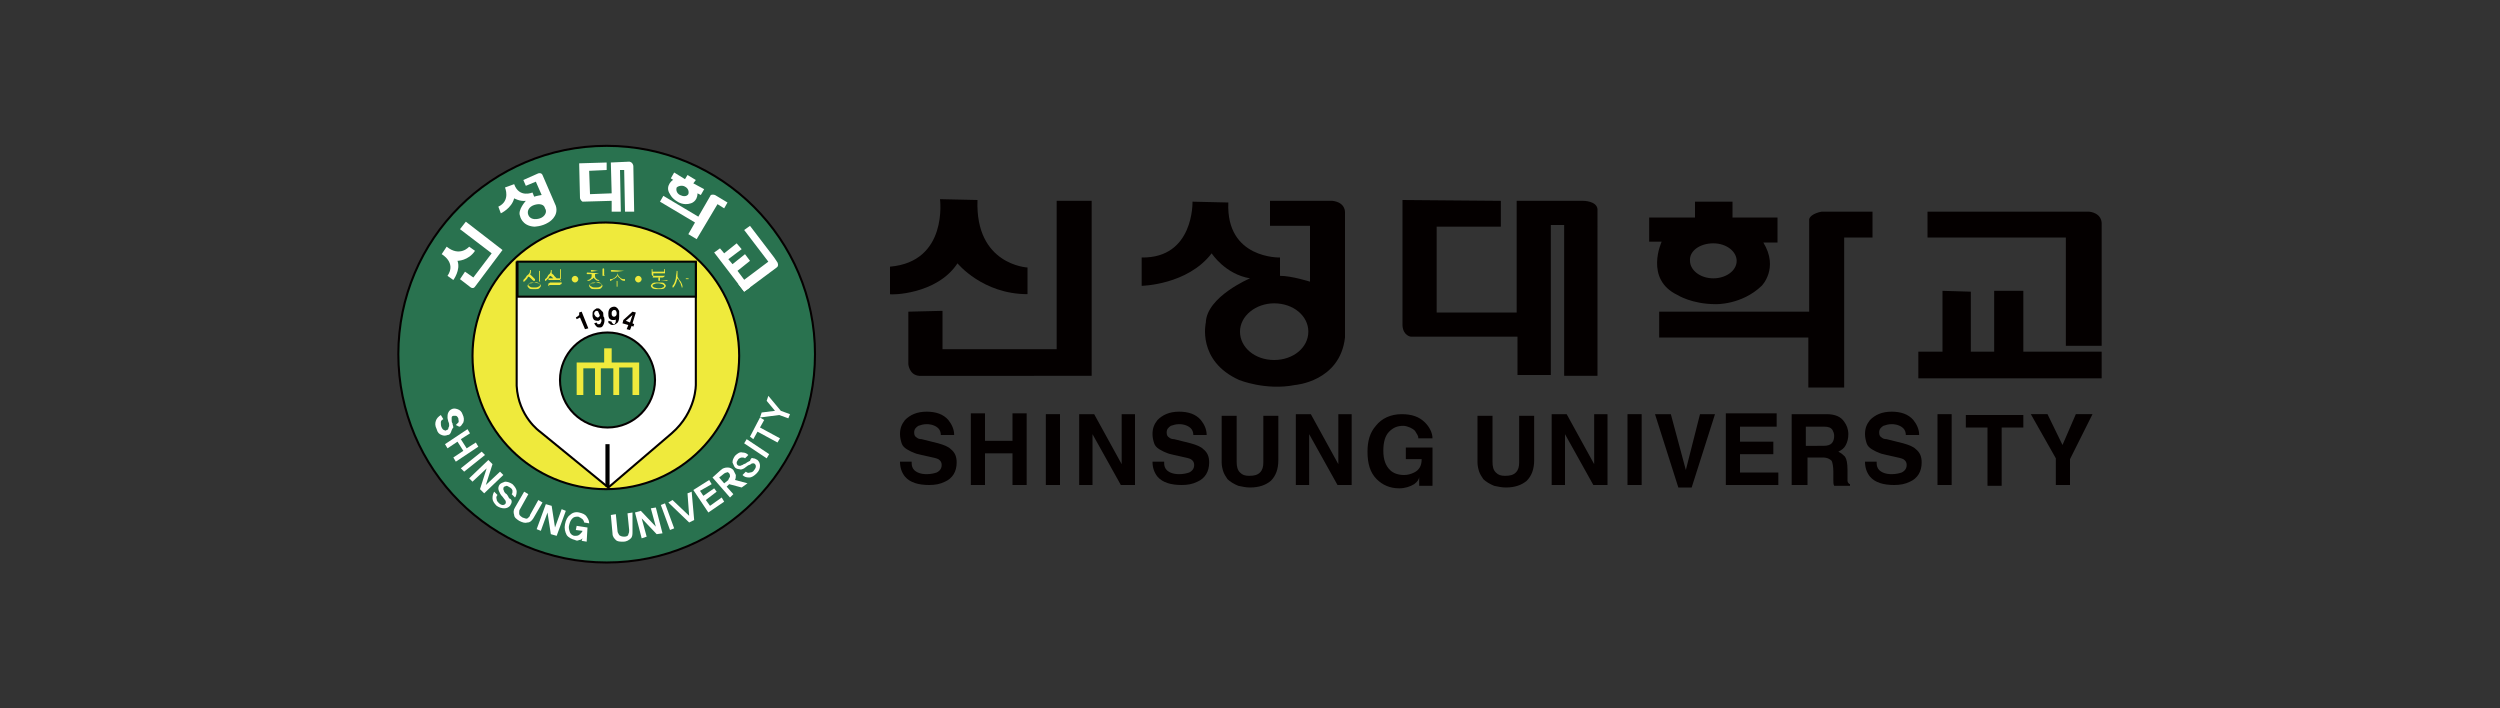 <?xml version="1.0" encoding="utf-8"?>
<!-- Generator: Adobe Illustrator 24.1.2, SVG Export Plug-In . SVG Version: 6.00 Build 0)  -->
<svg version="1.1" id="레이어_1" xmlns="http://www.w3.org/2000/svg" xmlns:xlink="http://www.w3.org/1999/xlink" x="0px"
	 y="0px" width="300px" height="85px" viewBox="0 0 300 85" style="enable-background:new 0 0 300 85;" xml:space="preserve">
<rect x="0" y="0" width="300" height="85" fill="#333333" stroke="none"/>
<style type="text/css">
	.st0{fill:#29724F;stroke:#040000;stroke-width:0.25;}
	.st1{fill:#FFFFFF;}
	.st2{fill:#EFEA3C;stroke:#040000;stroke-width:0.25;}
	.st3{fill:#FFFFFF;stroke:#040000;stroke-width:0.25;}
	.st4{fill:#040000;}
	.st5{fill:#EFEA3C;}
	.st6{fill:none;stroke:#000000;stroke-width:0.5;}
</style>
<g>
	<g>
		<path class="st0" d="M97.8,42.5c0,13.8-11.2,25-25,25c-13.8,0-25-11.2-25-25c0-13.8,11.2-25,25-25C86.6,17.5,97.8,28.7,97.8,42.5z
			"/>
		<g>
			<path class="st1" d="M54.9,31.3c0,0,1.3,0,2.1-1.2l-0.7-0.5c0,0-1.1,1.3-2.7,0L53,30.5c0,0,1.8,1,0.7,2.6l0.7,0.5
				C54.4,33.6,55.3,32.4,54.9,31.3z"/>
			<path class="st1" d="M59,30.4l-2.2,2.9l-1-0.7l-0.6,0.9l1.3,1c0,0,0.3,0.2,0.5-0.1l3.3-4.4l-4.4-3.4l-0.7,0.9L59,30.4z"/>
		</g>
		<path class="st1" d="M64.6,20.8l-1.8,0.8l0.3,0.7l1.2-0.5l0.7,1.6c0,0-0.6,0.1-0.9,0.2l-0.2-0.5c0,0-1.6,0.7-2.2-1l-1.1,0.4
			c0,0,0.7,1.6-0.8,2.3l0.3,0.8c0,0,1.3-0.6,1.6-1.8c0,0,0.7,0.4,1.4,0.3c0,0-1,1.1-0.7,1.8c0,0,0.2,1.2,1.7,1.3c0,0,0.9,0,1.7-0.5
			c0,0,1.3-0.7,0.9-2L65.1,21C65.1,21,65,20.7,64.6,20.8z M64.8,26.2c-0.6,0.2-1.2,0.1-1.4-0.4c-0.2-0.5,0.1-1,0.7-1.2
			c0.6-0.2,1.2-0.1,1.3,0.4C65.7,25.4,65.4,26,64.8,26.2z"/>
		<g>
			<path class="st1" d="M75.5,19.4l-2.2,0.1l0.1,3.7l-2.6,0.1l-0.1-2.8l2.1-0.1l0-0.9l-3.3,0.1l0.1,4.2c0.1,0.3,0.3,0.4,0.3,0.4
				l3.5-0.1l0,1.3l1.1,0l-0.1-5l0.5,0l0.1,5l1.1,0l-0.1-5.5C75.9,19.4,75.5,19.4,75.5,19.4z"/>
		</g>
		<g>
			<path class="st1" d="M80.4,23.3c0,0,0.2,0.5,0.9,0.9c0,0,0.7,0.5,1.6,0.2c0,0,0.8-0.2,0.8-1.2l0.4,0.2l0.4-0.7L83.2,22l0.3-0.4
				l-1-0.6l-0.3,0.5l-1.3-0.8l-0.4,0.7l0.3,0.2C80.8,21.5,79.7,22.3,80.4,23.3z M82.2,22.4c0.4,0.2,0.5,0.6,0.4,0.9
				c-0.2,0.3-0.6,0.3-1,0.1c-0.4-0.2-0.5-0.6-0.4-0.9C81.4,22.3,81.9,22.2,82.2,22.4z"/>
			<path class="st1" d="M85.8,23.4c0,0-0.3-0.1-0.5,0L83.8,26l-4.2-2.5l-0.4,0.7l4.2,2.5l-0.8,1.4l1,0.6l2.5-4.2l0.8,0.5l0.4-0.7
				L85.8,23.4z"/>
		</g>
		<path class="st2" d="M88.7,42.7c0,8.8-7.1,16-16,16c-8.8,0-16-7.1-16-16c0-8.8,7.1-16,16-16C81.6,26.8,88.7,33.9,88.7,42.7z"/>
		<path class="st3" d="M62.1,31.5h21.4v14.6c0,0,0.1,3.3-2.9,5.9L73,58.5l-8.2-6.7c0,0-2.6-1.8-2.8-5.5V31.5z"/>
		<path class="st0" d="M78.6,45.6c0,3.1-2.5,5.7-5.7,5.7c-3.1,0-5.7-2.5-5.7-5.7c0-3.1,2.5-5.7,5.7-5.7
			C76.1,39.9,78.6,42.5,78.6,45.6z"/>
		<g>
			<path class="st4" d="M69.1,38.1L69.1,38.1c0.2-0.1,0.3-0.2,0.4-0.3c0-0.1,0-0.2,0-0.3l0.3-0.1l0.8,2l-0.4,0.1l-0.6-1.4l-0.4,0.2
				L69.1,38.1z"/>
			<path class="st4" d="M71.6,38.7L71.6,38.7c0,0.1,0.1,0.1,0.1,0.2c0,0,0.1,0,0.2,0c0.1,0,0.2-0.1,0.2-0.2c0.1-0.1,0.1-0.3,0-0.5
				l0,0c0,0.1-0.1,0.1-0.1,0.2c-0.1,0-0.1,0.1-0.2,0.1c-0.2,0-0.3,0-0.5-0.1c-0.1-0.1-0.2-0.3-0.2-0.5c0-0.3,0-0.5,0.1-0.6
				c0.1-0.1,0.2-0.2,0.4-0.3c0.2,0,0.3,0,0.4,0.1c0.1,0.1,0.2,0.2,0.3,0.3c0.1,0.1,0.1,0.2,0.1,0.4c0,0.1,0,0.2,0.1,0.3
				c0.1,0.4,0,0.7-0.1,0.9c-0.1,0.2-0.2,0.3-0.4,0.3c-0.2,0-0.3,0-0.4-0.1c-0.1-0.1-0.2-0.2-0.3-0.4L71.6,38.7z M71.5,38
				c0.1,0,0.1,0.1,0.2,0.1c0.1,0,0.1,0,0.2-0.1c0.1-0.1,0.1-0.2,0-0.3c0-0.1-0.1-0.2-0.1-0.3c-0.1-0.1-0.1-0.1-0.2-0.1
				c-0.1,0-0.1,0-0.2,0.1c-0.1,0.1-0.1,0.2-0.1,0.3C71.4,37.9,71.5,38,71.5,38z"/>
			<path class="st4" d="M73.4,38.6L73.4,38.6c0,0.1,0,0.1,0.1,0.2c0,0,0.1,0.1,0.1,0.1c0.1,0,0.2,0,0.2-0.1c0.1-0.1,0.1-0.2,0.1-0.5
				l0,0c0,0.1-0.1,0.1-0.2,0.1c-0.1,0-0.1,0-0.2,0c-0.2,0-0.3-0.1-0.4-0.2C73,38,73,37.8,73,37.6c0-0.3,0.1-0.5,0.2-0.6
				c0.1-0.1,0.3-0.2,0.5-0.2c0.2,0,0.3,0.1,0.4,0.2c0.1,0.1,0.1,0.2,0.2,0.3c0,0.1,0,0.2,0,0.4c0,0.1,0,0.2,0,0.3
				c0,0.4-0.1,0.7-0.3,0.8c-0.1,0.1-0.3,0.2-0.5,0.2c-0.2,0-0.3-0.1-0.4-0.2C73,38.8,73,38.7,73,38.5L73.4,38.6z M73.5,37.9
				c0,0.1,0.1,0.1,0.2,0.1c0.1,0,0.1,0,0.2-0.1c0.1-0.1,0.1-0.2,0.1-0.3c0-0.1,0-0.2-0.1-0.3c0-0.1-0.1-0.1-0.2-0.1
				c-0.1,0-0.1,0-0.2,0.1c-0.1,0.1-0.1,0.2-0.1,0.3C73.4,37.7,73.4,37.9,73.5,37.9z"/>
			<path class="st4" d="M76,39.2l-0.2-0.1l-0.2,0.5l-0.4-0.1l0.2-0.5l-0.7-0.2l0.1-0.4l1.1-1l0.4,0.1l-0.4,1.3l0.2,0.1L76,39.2z
				 M75.6,38.7l0.3-0.9l0,0l-0.8,0.7L75.6,38.7z"/>
		</g>
		<polygon class="st5" points="69.2,47.4 70,47.4 70,44.2 71.4,44.2 71.4,47.4 72.1,47.4 72.1,44.2 73.6,44.2 73.6,47.4 74.3,47.4 
			74.3,44.1 75.9,44.1 75.9,47.4 76.7,47.4 76.7,43.5 73.4,43.5 73.4,41.8 72.5,41.8 72.5,43.5 69.2,43.5 		"/>
		<line class="st6" x1="72.9" y1="53.3" x2="72.9" y2="58.4"/>
		<rect x="62.1" y="31.4" class="st0" width="21.4" height="4.2"/>
		<g>
			<path class="st5" d="M63.6,32.4C63.7,32.4,63.7,32.4,63.6,32.4c0.1,0,0.1,0,0.1,0c0,0,0,0,0,0.1c0,0.1,0,0.1,0,0.2
				c0,0.1,0,0.1-0.1,0.2c0.1,0.1,0.2,0.2,0.3,0.3c0.1,0.1,0.2,0.2,0.3,0.3c0,0,0,0,0,0.1c0,0,0,0,0,0.1c0,0,0,0-0.1,0c0,0,0,0-0.1,0
				c-0.1-0.1-0.2-0.2-0.3-0.3c-0.1-0.1-0.2-0.2-0.3-0.2c-0.1,0.1-0.1,0.2-0.2,0.3c-0.1,0.1-0.2,0.2-0.3,0.3c0,0,0,0-0.1,0
				c0,0,0,0,0,0c0,0,0,0,0-0.1c0,0,0,0,0-0.1c0.2-0.2,0.3-0.3,0.4-0.5C63.6,32.8,63.6,32.7,63.6,32.4C63.6,32.5,63.6,32.5,63.6,32.4
				z M64.7,34c0.1,0.1,0.2,0.2,0.2,0.3c0,0.1-0.1,0.2-0.2,0.3c-0.1,0.1-0.3,0.1-0.6,0.1c-0.3,0-0.5,0-0.6-0.1
				c-0.1-0.1-0.2-0.2-0.2-0.3c0-0.1,0.1-0.2,0.2-0.3c0.1-0.1,0.3-0.1,0.6-0.1C64.3,33.8,64.5,33.9,64.7,34z M63.6,34
				c-0.1,0-0.2,0.1-0.2,0.2c0,0.1,0.1,0.1,0.2,0.2c0.1,0.1,0.3,0.1,0.5,0.1c0.2,0,0.4,0,0.5-0.1c0.1,0,0.2-0.1,0.2-0.2
				c0-0.1-0.1-0.2-0.2-0.2c-0.1,0-0.3-0.1-0.5-0.1C63.8,34,63.7,34,63.6,34z M64.8,33.8C64.8,33.8,64.8,33.8,64.8,33.8
				C64.8,33.8,64.7,33.8,64.8,33.8c-0.1,0-0.1,0-0.1-0.1v-0.6h-0.6c0,0,0,0-0.1,0c0,0,0,0,0,0c0,0,0,0,0,0c0,0,0,0,0.1,0h0.6v-0.5
				c0,0,0,0,0-0.1c0,0,0,0,0.1,0c0,0,0,0,0,0c0,0,0,0,0,0.1L64.8,33.8C64.9,33.7,64.8,33.7,64.8,33.8z"/>
			<path class="st5" d="M66.1,32.4C66.2,32.4,66.2,32.4,66.1,32.4c0.1,0,0.1,0,0.1,0c0,0,0,0,0,0.1c0,0.1,0,0.1,0,0.2
				c0,0,0,0.1,0,0.1l0,0c0.1,0.1,0.3,0.2,0.3,0.3c0.1,0.1,0.2,0.2,0.3,0.3c0,0,0,0,0,0.1c0,0,0,0,0,0.1c0,0,0,0-0.1,0c0,0,0,0-0.1,0
				c-0.1-0.1-0.2-0.2-0.3-0.3c-0.1-0.1-0.2-0.2-0.3-0.2c-0.1,0.1-0.1,0.2-0.2,0.3c-0.1,0.1-0.2,0.2-0.3,0.3c0,0,0,0-0.1,0
				c0,0,0,0,0,0c0,0,0,0,0-0.1c0,0,0,0,0-0.1c0.2-0.1,0.3-0.3,0.4-0.5C66.1,32.8,66.1,32.6,66.1,32.4C66.1,32.5,66.1,32.5,66.1,32.4
				z M67.3,33.8c0,0,0.1,0.1,0.1,0.2V34c0,0.1,0,0.1-0.1,0.1c0,0-0.1,0.1-0.1,0.1H66c0,0-0.1,0-0.1,0c0,0,0,0,0,0.1v0.1
				c0,0,0,0,0,0.1c0,0,0,0,0.1,0h1.3c0,0,0,0,0.1,0c0,0,0,0,0,0c0,0,0,0,0,0c0,0,0,0,0,0H66c-0.1,0-0.1,0-0.1-0.1s-0.1-0.1-0.1-0.1
				v-0.2c0-0.1,0-0.1,0.1-0.1c0,0,0.1-0.1,0.1-0.1h1.2c0,0,0.1,0,0.1,0c0,0,0,0,0-0.1v-0.1c0,0,0-0.1,0-0.1c0,0,0,0-0.1,0h-1.3
				c0,0-0.1,0-0.1-0.1c0,0,0-0.1,0.1-0.1h1.3C67.2,33.7,67.3,33.7,67.3,33.8z M67.3,33.5C67.3,33.6,67.3,33.6,67.3,33.5
				c-0.1,0-0.1,0-0.1,0c0,0,0,0,0-0.1v-1c0,0,0,0,0-0.1c0,0,0,0,0.1,0c0,0,0,0,0,0c0,0,0,0,0,0.1L67.3,33.5
				C67.4,33.5,67.3,33.5,67.3,33.5z"/>
			<path class="st5" d="M71.9,32.8C71.9,32.9,71.9,32.9,71.9,32.8l-0.5,0.1v0.1c0,0.1,0,0.3,0.1,0.4c0.1,0.1,0.2,0.2,0.4,0.2
				c0,0,0,0,0,0c0,0,0,0,0,0.1c0,0,0,0,0,0c0,0,0,0-0.1,0c-0.2,0-0.3-0.1-0.4-0.2c-0.1-0.1-0.2-0.2-0.2-0.2c0,0.1-0.1,0.2-0.2,0.2
				c-0.1,0.1-0.2,0.2-0.4,0.2c0,0,0,0-0.1,0c0,0,0,0,0,0c0,0,0,0,0-0.1c0,0,0,0,0,0c0.2,0,0.3-0.1,0.4-0.2c0.1-0.1,0.1-0.2,0.1-0.4
				v-0.1h-0.5c0,0-0.1,0-0.1-0.1c0,0,0-0.1,0.1-0.1L71.9,32.8C71.9,32.7,71.9,32.8,71.9,32.8z M72.1,34c0.1,0.1,0.2,0.2,0.2,0.3
				c0,0.1-0.1,0.2-0.2,0.3c-0.1,0.1-0.3,0.1-0.6,0.1c-0.3,0-0.5,0-0.6-0.1c-0.1-0.1-0.2-0.2-0.2-0.3c0-0.1,0.1-0.2,0.2-0.3
				c0.1-0.1,0.3-0.1,0.6-0.1C71.8,33.8,72,33.9,72.1,34z M71,34c-0.1,0-0.2,0.1-0.2,0.2c0,0.1,0,0.1,0.2,0.2
				c0.1,0.1,0.3,0.1,0.5,0.1c0.2,0,0.4,0,0.5-0.1c0.1,0,0.2-0.1,0.2-0.2c0-0.1-0.1-0.2-0.2-0.2c-0.1,0-0.3-0.1-0.5-0.1
				C71.3,34,71.2,34,71,34z M71.7,32.5C71.7,32.5,71.6,32.6,71.7,32.5L71,32.6c0,0-0.1,0-0.1-0.1c0,0,0-0.1,0.1-0.1L71.7,32.5
				C71.6,32.4,71.7,32.4,71.7,32.5z M72.5,33C72.6,33,72.6,33,72.5,33C72.6,33.1,72.6,33.1,72.5,33c0.1,0.1,0.1,0.1,0.1,0.1
				c0,0,0,0,0,0h-0.3v0.5c0,0,0,0,0,0.1c0,0,0,0,0,0c0,0,0,0,0,0c0,0,0,0,0-0.1v-1.3c0,0,0-0.1,0.1-0.1c0,0,0.1,0,0.1,0.1V33H72.5z"
				/>
			<path class="st5" d="M74,33.7C74,33.7,74.1,33.7,74,33.7C74.1,33.7,74.1,33.7,74,33.7c0.1,0,0.1,0,0.1,0.1v0.6H75c0,0,0,0,0.1,0
				c0,0,0,0,0,0s0,0,0,0c0,0,0,0-0.1,0h-1.9c0,0,0,0,0,0c0,0,0,0,0,0c0,0,0,0,0,0c0,0,0,0,0.1,0H74L74,33.7C74,33.7,74,33.7,74,33.7
				z M74.9,32.5C74.9,32.6,74.9,32.6,74.9,32.5l-0.8,0.1v0.1c0,0.2,0.1,0.4,0.2,0.5c0.2,0.2,0.3,0.3,0.6,0.3c0,0,0,0,0.1,0
				c0,0,0,0,0,0.1c0,0,0,0,0,0.1c0,0,0,0-0.1,0c-0.2,0-0.4-0.1-0.5-0.3c-0.2-0.1-0.3-0.3-0.3-0.4c0,0.1-0.1,0.3-0.3,0.4
				c-0.2,0.1-0.4,0.2-0.5,0.3c0,0,0,0-0.1,0c0,0,0,0,0-0.1c0,0,0,0,0-0.1c0,0,0,0,0.1,0c0.2,0,0.4-0.1,0.6-0.3
				c0.2-0.2,0.2-0.3,0.2-0.5v-0.1h-0.7c0,0-0.1,0-0.1-0.1c0,0,0-0.1,0.1-0.1L74.9,32.5C74.9,32.5,74.9,32.5,74.9,32.5z"/>
			<path class="st5" d="M80.1,33.6C80.1,33.6,80.1,33.6,80.1,33.6C80.1,33.6,80.1,33.6,80.1,33.6c0,0.1,0,0.1-0.1,0.1h-1.9
				c0,0,0,0,0,0c0,0,0,0,0,0c0,0,0,0,0,0c0,0,0,0,0.1,0H79v-0.3c0,0,0-0.1,0.1-0.1c0,0,0.1,0,0.1,0.1v0.3L80.1,33.6
				C80.1,33.5,80.1,33.5,80.1,33.6z M79.7,34c0.1,0.1,0.2,0.2,0.2,0.3c0,0.1-0.1,0.2-0.2,0.3c-0.1,0.1-0.4,0.1-0.7,0.1
				c-0.3,0-0.5,0-0.7-0.1c-0.1-0.1-0.2-0.2-0.2-0.3c0-0.1,0.1-0.2,0.2-0.3c0.1-0.1,0.4-0.1,0.7-0.1C79.4,33.9,79.6,33.9,79.7,34z
				 M78.3,33.1c0,0-0.1-0.1-0.1-0.2v-0.5c0,0,0,0,0-0.1c0,0,0,0,0.1,0c0,0,0,0,0,0c0,0,0,0,0,0.1v0.2h1.4v-0.2c0,0,0,0,0-0.1
				c0,0,0,0,0.1,0c0,0,0,0,0,0c0,0,0,0,0,0.1V33c0,0.1,0,0.1-0.1,0.2c0,0-0.1,0.1-0.2,0.1h-1.2C78.4,33.2,78.4,33.2,78.3,33.1z
				 M78.5,34.1c-0.1,0-0.2,0.1-0.2,0.2c0,0.1,0.1,0.1,0.2,0.2c0.1,0,0.3,0.1,0.5,0.1c0.2,0,0.4,0,0.5-0.1c0.1,0,0.2-0.1,0.2-0.2
				c0-0.1-0.1-0.1-0.2-0.2c-0.1,0-0.3-0.1-0.5-0.1C78.8,34,78.7,34,78.5,34.1z M78.4,32.8V33c0,0,0,0.1,0,0.1c0,0,0,0,0.1,0h1.2
				c0,0,0.1,0,0.1,0c0,0,0,0,0-0.1v-0.2H78.4z"/>
			<path class="st5" d="M81.2,32.5C81.2,32.4,81.2,32.4,81.2,32.5C81.3,32.4,81.3,32.4,81.2,32.5c0.1,0,0.1,0,0.1,0.1
				c0,0.1,0,0.2,0,0.3c0,0.1,0,0.2,0,0.3c0.1,0.2,0.2,0.4,0.4,0.6c0.1,0.2,0.2,0.4,0.2,0.6c0,0,0,0.1,0,0.1c0,0,0,0,0,0
				c0,0,0,0-0.1,0c0,0,0,0,0-0.1c-0.1-0.2-0.1-0.4-0.2-0.5c-0.1-0.2-0.2-0.4-0.3-0.5c-0.1,0.2-0.1,0.4-0.2,0.6
				c-0.1,0.2-0.2,0.4-0.3,0.5c0,0,0,0-0.1,0c0,0,0,0,0,0c0,0,0,0,0-0.1c0,0,0,0,0-0.1c0.2-0.2,0.3-0.5,0.4-0.9
				C81.1,33.1,81.2,32.8,81.2,32.5C81.2,32.5,81.2,32.5,81.2,32.5z M82.6,33.4C82.6,33.4,82.6,33.5,82.6,33.4c0.1,0.1,0,0.1,0,0.1
				h-0.3v1c0,0,0,0,0,0.1c0,0,0,0,0,0c0,0,0,0,0,0c0,0,0,0,0-0.1v-2.1c0,0,0,0,0-0.1c0,0,0,0,0,0c0,0,0,0,0,0c0,0,0,0,0,0.1v1H82.6z
				"/>
		</g>
		<path class="st5" d="M69.4,33.5c0,0.2-0.2,0.4-0.4,0.4c-0.2,0-0.4-0.2-0.4-0.4c0-0.2,0.2-0.4,0.4-0.4
			C69.2,33.1,69.4,33.3,69.4,33.5z"/>
		<path class="st5" d="M77,33.5c0,0.2-0.2,0.4-0.4,0.4c-0.2,0-0.4-0.2-0.4-0.4c0-0.2,0.2-0.4,0.4-0.4C76.8,33.1,77,33.3,77,33.5z"/>
		<g>
			<path class="st1" d="M54.1,51.9c-0.1,0.2-0.2,0.3-0.4,0.3c-0.2,0.1-0.5,0.1-0.7,0c-0.3-0.1-0.5-0.3-0.6-0.7
				c-0.2-0.4-0.2-0.7-0.1-1c0.1-0.3,0.3-0.5,0.6-0.7l0.3,0.5c-0.2,0.1-0.3,0.2-0.3,0.4c0,0.2,0,0.4,0.1,0.6c0.1,0.2,0.2,0.3,0.3,0.3
				c0.1,0.1,0.2,0.1,0.3,0c0.1,0,0.2-0.1,0.2-0.2c0-0.1,0.1-0.2,0.1-0.3c0-0.2,0-0.3-0.1-0.5c0-0.1-0.1-0.3-0.1-0.5
				c0-0.2,0-0.4,0.1-0.6c0.1-0.2,0.2-0.3,0.4-0.4c0.2-0.1,0.4-0.1,0.7,0c0.3,0.1,0.5,0.3,0.6,0.6c0.2,0.4,0.2,0.7,0.1,1
				c-0.2,0.3-0.3,0.5-0.5,0.5L54.7,51c0.1-0.1,0.2-0.2,0.3-0.3c0.1-0.1,0-0.3,0-0.5c-0.1-0.2-0.2-0.3-0.3-0.3c-0.1,0-0.2,0-0.3,0
				c-0.1,0-0.2,0.1-0.2,0.2c0,0.1,0,0.2,0,0.3c0,0.1,0,0.3,0.1,0.4c0,0.2,0.1,0.3,0.1,0.5C54.2,51.5,54.2,51.7,54.1,51.9z"/>
			<path class="st1" d="M54.4,54.9l1.2-0.8L54.9,53l-1.2,0.8l-0.3-0.5l2.7-1.8l0.3,0.5l-1.1,0.7l0.7,1.1l1.1-0.7l0.3,0.5l-2.7,1.8
				L54.4,54.9z"/>
			<path class="st1" d="M55.3,56.2l2.5-2l0.4,0.4l-2.5,2L55.3,56.2z"/>
			<path class="st1" d="M57.6,58.7l0.8-2.5l-1.7,1.6l-0.4-0.4l2.3-2.2l0.5,0.5l-0.8,2.5l1.7-1.6l0.4,0.4l-2.3,2.2L57.6,58.7z"/>
			<path class="st1" d="M61.4,60.2c0,0.2-0.1,0.3-0.2,0.5C61,60.9,60.8,61,60.5,61c-0.3,0-0.6-0.1-0.9-0.3c-0.3-0.3-0.5-0.6-0.5-0.9
				c0-0.4,0.1-0.6,0.2-0.8l0.4,0.4c-0.1,0.1-0.2,0.3-0.1,0.5c0,0.2,0.1,0.3,0.3,0.5c0.1,0.1,0.3,0.2,0.4,0.2c0.1,0,0.2,0,0.3-0.1
				c0.1-0.1,0.1-0.1,0.1-0.2c0-0.1,0-0.2-0.1-0.3c-0.1-0.1-0.2-0.3-0.3-0.4c-0.1-0.1-0.2-0.2-0.3-0.4c-0.1-0.2-0.2-0.4-0.2-0.6
				c0-0.2,0.1-0.4,0.2-0.5c0.1-0.1,0.3-0.2,0.6-0.3c0.3,0,0.6,0.1,0.9,0.3c0.3,0.3,0.5,0.6,0.5,0.9c0,0.3-0.1,0.6-0.2,0.7l-0.4-0.4
				c0.1-0.1,0.1-0.2,0.1-0.4c0-0.1-0.1-0.3-0.3-0.4c-0.2-0.1-0.3-0.2-0.4-0.2c-0.1,0-0.2,0.1-0.3,0.1c-0.1,0.1-0.1,0.2-0.1,0.3
				c0,0.1,0.1,0.2,0.1,0.3c0.1,0.1,0.1,0.2,0.3,0.3c0.1,0.1,0.2,0.3,0.3,0.5C61.4,59.9,61.4,60.1,61.4,60.2z"/>
			<path class="st1" d="M64,62.2c-0.2,0.3-0.4,0.5-0.7,0.5c-0.3,0.1-0.6,0-1-0.2c-0.3-0.2-0.6-0.4-0.6-0.7c-0.1-0.3-0.1-0.6,0.1-0.9
				l1.1-1.9l0.5,0.3l-1,1.8c-0.1,0.1-0.1,0.3-0.1,0.5c0,0.2,0.1,0.3,0.4,0.5c0.3,0.1,0.5,0.2,0.6,0.1c0.1-0.1,0.3-0.2,0.3-0.4l1-1.8
				l0.5,0.3L64,62.2z"/>
			<path class="st1" d="M66.1,64.1l-0.4-2.6l-0.8,2.2l-0.5-0.2l1.1-3l0.7,0.2l0.4,2.6l0.8-2.2l0.5,0.2l-1.1,3L66.1,64.1z"/>
			<path class="st1" d="M69.8,64.9l0.1-0.3c-0.1,0.1-0.2,0.2-0.4,0.2c-0.2,0.1-0.3,0.1-0.5,0c-0.4-0.1-0.8-0.3-1-0.6
				c-0.2-0.4-0.3-0.8-0.2-1.3c0.1-0.5,0.3-0.9,0.6-1.1c0.3-0.3,0.7-0.4,1.1-0.3c0.4,0.1,0.7,0.2,0.9,0.5c0.2,0.3,0.3,0.5,0.3,0.8
				l-0.6-0.1c0-0.1-0.1-0.3-0.2-0.4c-0.1-0.1-0.3-0.2-0.5-0.3c-0.3,0-0.5,0-0.7,0.2c-0.2,0.2-0.3,0.4-0.4,0.8
				c-0.1,0.3,0,0.6,0.1,0.9c0.1,0.2,0.3,0.4,0.6,0.4c0.2,0,0.4,0,0.6-0.2c0.1-0.1,0.3-0.3,0.3-0.4l-0.8-0.1l0.1-0.5l1.3,0.2L70.4,65
				L69.8,64.9z"/>
			<path class="st1" d="M75.9,63.8c0,0.3,0,0.6-0.2,0.8c-0.2,0.2-0.5,0.4-0.9,0.4c-0.4,0-0.7,0-0.9-0.2c-0.2-0.2-0.4-0.4-0.4-0.8
				l-0.2-2.2l0.6-0.1l0.2,2c0,0.2,0.1,0.3,0.2,0.5c0.1,0.1,0.3,0.2,0.6,0.2c0.3,0,0.5-0.1,0.5-0.3c0.1-0.2,0.1-0.3,0.1-0.5l-0.2-2
				l0.6-0.1L75.9,63.8z"/>
			<path class="st1" d="M78.8,64.1L77,62.2l0.6,2.2L77,64.6l-0.8-3.1l0.7-0.2l1.8,1.9L78.1,61l0.6-0.1l0.8,3.1L78.8,64.1z"/>
			<path class="st1" d="M80.4,63.6l-1.1-3l0.5-0.2l1.1,3L80.4,63.6z"/>
			<path class="st1" d="M83.3,62.4l-0.6,0.3l-2.5-2.4l0.5-0.3l2,1.9l-0.2-2.7L83,59L83.3,62.4z"/>
			<path class="st1" d="M85,61.5l-1.8-2.7l1.9-1.2l0.3,0.5L84,58.9l0.4,0.6l1.3-0.9l0.3,0.4L84.7,60l0.5,0.7l1.4-1l0.3,0.5L85,61.5z
				"/>
			<path class="st1" d="M89,58.5l-1.5-0.4l-0.3,0.3l0.8,0.9l-0.4,0.4l-2.1-2.4l1-0.9c0.2-0.2,0.5-0.3,0.8-0.3c0.3,0,0.5,0.1,0.7,0.3
				c0.1,0.2,0.2,0.4,0.3,0.6c0,0.2,0,0.4-0.1,0.6l1.5,0.4L89,58.5z M87.6,57.2c0-0.1,0-0.3-0.1-0.4c-0.1-0.1-0.2-0.2-0.3-0.1
				c-0.1,0-0.3,0.1-0.4,0.2l-0.5,0.4l0.6,0.7l0.5-0.4C87.4,57.5,87.5,57.4,87.6,57.2z"/>
			<path class="st1" d="M90.4,55c0.2,0,0.3,0.1,0.5,0.2c0.2,0.2,0.3,0.4,0.3,0.7c0,0.3-0.1,0.6-0.4,0.9c-0.3,0.3-0.6,0.5-0.9,0.5
				c-0.4,0-0.6-0.1-0.8-0.3l0.4-0.4c0.1,0.1,0.3,0.2,0.5,0.1c0.2,0,0.4-0.1,0.5-0.3c0.1-0.1,0.2-0.3,0.2-0.4c0-0.1,0-0.2-0.1-0.3
				c-0.1-0.1-0.1-0.1-0.2-0.1c-0.1,0-0.2,0-0.3,0.1c-0.1,0.1-0.3,0.1-0.4,0.2c-0.1,0.1-0.3,0.2-0.4,0.3c-0.2,0.1-0.4,0.2-0.6,0.1
				c-0.2,0-0.4-0.1-0.5-0.2c-0.1-0.1-0.2-0.4-0.3-0.6c0-0.3,0.1-0.5,0.3-0.8c0.3-0.3,0.6-0.5,0.9-0.4c0.3,0,0.5,0.1,0.7,0.3
				l-0.4,0.4c-0.1-0.1-0.2-0.1-0.4-0.1c-0.1,0-0.3,0.1-0.4,0.2c-0.1,0.2-0.2,0.3-0.2,0.4c0,0.1,0,0.2,0.1,0.3
				c0.1,0.1,0.2,0.1,0.3,0.1c0.1,0,0.2-0.1,0.3-0.1c0.1-0.1,0.2-0.1,0.4-0.2c0.1-0.1,0.3-0.2,0.5-0.3C90.1,55,90.2,54.9,90.4,55z"/>
			<path class="st1" d="M92,55l-2.7-1.8l0.3-0.5l2.7,1.8L92,55z"/>
			<path class="st1" d="M91.2,51.3l2.4,1.3l-0.3,0.5l-2.4-1.3l-0.5,0.9L90,52.4l1.2-2.3l0.5,0.3L91.2,51.3z"/>
			<path class="st1" d="M93.7,49.3l1.1,0.4l-0.2,0.5l-1.1-0.4l-2.3,0.3l0.2-0.6l1.6-0.2l-1-1.2l0.2-0.6L93.7,49.3z"/>
		</g>
		<g>
			<g>
				<path class="st1" d="M89.3,35l-0.7-0.9l3.6-2.7l-2.9-3.8l0.7-0.5l2.9,3.8l0.4,0.6c0,0,0.2,0.4-0.1,0.6L89.3,35z"/>
			</g>
			<polygon class="st1" points="88.4,29.2 89,29.9 87.4,31.1 87.9,31.7 89.4,30.5 90,31.3 88.5,32.5 90,34.5 89.3,35 85.7,30.3 
				86.4,29.8 86.9,30.4 			"/>
		</g>
	</g>
	<g>
		<g>
			<path class="st4" d="M201.3,35.4c0,0,1.7,1.1,4.6,1.1c0,0,3.1,0.1,5.5-2.2c0,0,2.1-2.1,0.2-5.2h1.7v-3h-5.4v-1.9h-4.5v1.9h-5.5
				V29h1.5C199.4,29,197.3,33.5,201.3,35.4z M205.6,29.2c1.6,0,2.8,1,2.8,2.1c0,1.2-1.3,2.1-2.8,2.1c-1.6,0-2.8-1-2.8-2.1
				C202.7,30.1,204,29.2,205.6,29.2z"/>
			<path class="st4" d="M218.6,25.4c0,0-1.3,0.2-1.5,0.9v11.1h-18v3.1h17.9v6h4.3v-18h3.4v-3.1H218.6z"/>
		</g>
		<g>
			<path class="st4" d="M114.9,31.6c0,0,3,3.7,8.4,3.7v-3.2c0,0-6.3-0.3-6-8.1l-4.5-0.1c0,0,1,7.5-6,8.1v3.3
				C106.8,35.4,112.4,35.4,114.9,31.6z"/>
			<path class="st4" d="M126.8,41.9h-13.7v-4.6l-4.1,0.1v6.3c0,0,0.1,1.3,1.3,1.4H131v-21h-4.2V41.9z"/>
		</g>
		<path class="st4" d="M159.9,24.1h-7.5v3h4.8v6.7c0,0-2.2-0.7-3.6-0.7v-2.2c0,0-6.5,0.2-6.2-6.6l-4.3-0.1c0,0,0.2,6.8-6.1,6.7v3.4
			c0,0,5.5-0.1,8.4-3.9c0,0,1.6,2.5,4.6,3c0,0-5.2,2.2-5.3,5.3c0,0-1.1,4.6,4,6.9c0,0,3.2,1.3,6.7,0.6c0,0,5.4-0.4,6-5.7V25.5
			C161.4,25.5,161.5,24.3,159.9,24.1z M152.9,43.2c-2.3,0-4.1-1.5-4.1-3.4c0-1.9,1.9-3.4,4.1-3.4c2.3,0,4.1,1.5,4.1,3.4
			C157,41.7,155.2,43.2,152.9,43.2z"/>
		<g>
			<path class="st4" d="M190,24.1h-8v13.4h-9.6V27.2h7.7v-3.1L168.3,24v15.1c0.1,1.2,1,1.3,1,1.3h12.8v4.6h4V27h1.6v18.1h4V25.1
				C191.6,24.1,190,24.1,190,24.1z"/>
		</g>
		<g>
			<path class="st4" d="M252.2,41.5h-4.3v-13h-16.6v-3.1H248h2.7c0,0,1.6,0.1,1.5,1.6L252.2,41.5z"/>
		</g>
		<polygon class="st4" points="233.1,34.9 236.5,35 236.5,42.2 239.3,42.2 239.3,34.9 242.8,34.9 242.8,42.2 252.2,42.2 252.2,45.4 
			230.2,45.4 230.2,42.2 233.1,42.2 		"/>
	</g>
	<g>
		<path class="st4" d="M109.4,55.6c0,0.3,0.1,0.6,0.3,0.8c0.3,0.3,0.8,0.5,1.5,0.5c0.5,0,0.9-0.1,1.2-0.2c0.4-0.2,0.6-0.5,0.6-0.9
			c0-0.3-0.1-0.5-0.4-0.7c-0.2-0.1-0.6-0.2-1.1-0.3l-0.9-0.2c-0.5-0.1-0.8-0.2-1-0.3c-0.3-0.1-0.6-0.3-0.8-0.4
			c-0.3-0.2-0.5-0.4-0.6-0.7c-0.1-0.3-0.2-0.7-0.2-1.1c0-0.7,0.2-1.2,0.6-1.7c0.6-0.6,1.4-1,2.6-1c1.1,0,2,0.3,2.6,1
			c0.4,0.5,0.7,1.1,0.7,1.8h-1.6c0-0.3-0.1-0.6-0.3-0.8c-0.3-0.3-0.8-0.5-1.4-0.5c-0.4,0-0.7,0.1-1,0.2c-0.3,0.2-0.5,0.4-0.5,0.8
			c0,0.3,0.1,0.5,0.3,0.6c0.1,0.1,0.3,0.2,0.6,0.2l0,0l2,0.5c0.7,0.2,1.2,0.4,1.5,0.7c0.5,0.4,0.7,0.9,0.7,1.6
			c0,1.1-0.5,1.9-1.4,2.3c-0.6,0.3-1.2,0.4-1.9,0.4c-1.3,0-2.3-0.3-2.9-1c-0.4-0.5-0.6-1.1-0.6-1.8H109.4z"/>
		<path class="st4" d="M118.2,54.4v3.8h-1.7v-8.6h1.7v3.3h3.3v-3.3h1.7v8.6h-1.7v-3.8H118.2z"/>
		<path class="st4" d="M127.2,58.2h-1.7v-8.5h1.7V58.2z"/>
		<path class="st4" d="M134.6,49.7h1.6v8.5h-1.7l-3.4-6.1h0v6.1h-1.6v-8.5h1.8l3.3,6h0V49.7z"/>
		<path class="st4" d="M139.7,55.6c0,0.3,0.1,0.6,0.3,0.8c0.3,0.3,0.8,0.5,1.5,0.5c0.5,0,0.9-0.1,1.2-0.2c0.4-0.2,0.6-0.5,0.6-0.9
			c0-0.3-0.1-0.5-0.4-0.7c-0.2-0.1-0.6-0.2-1.1-0.3l-0.9-0.2c-0.5-0.1-0.8-0.2-1-0.3c-0.3-0.1-0.6-0.3-0.8-0.4
			c-0.3-0.2-0.5-0.4-0.6-0.7c-0.1-0.3-0.2-0.7-0.2-1.1c0-0.7,0.2-1.2,0.6-1.7c0.6-0.6,1.4-1,2.6-1c1.1,0,2,0.3,2.6,1
			c0.4,0.5,0.7,1.1,0.7,1.8h-1.6c0-0.3-0.1-0.6-0.3-0.8c-0.3-0.3-0.8-0.5-1.4-0.5c-0.4,0-0.7,0.1-1,0.2c-0.3,0.2-0.5,0.4-0.5,0.8
			c0,0.3,0.1,0.5,0.3,0.6c0.1,0.1,0.3,0.2,0.6,0.2l0,0l2,0.5c0.7,0.2,1.2,0.4,1.5,0.7c0.5,0.4,0.7,0.9,0.7,1.6
			c0,1.1-0.5,1.9-1.4,2.3c-0.6,0.3-1.2,0.4-1.9,0.4c-1.3,0-2.3-0.3-2.9-1c-0.4-0.5-0.6-1.1-0.6-1.8H139.7z"/>
		<path class="st4" d="M153.4,55.2c0,1.1-0.3,1.9-0.9,2.5c-0.6,0.5-1.4,0.8-2.5,0.8c-0.5,0-0.9-0.1-1.4-0.2c-0.5-0.2-1-0.5-1.3-0.8
			c-0.2-0.3-0.4-0.6-0.5-0.9c-0.1-0.3-0.2-0.7-0.2-1.1v-5.6h1.8v5.5c0,0.6,0.1,1,0.4,1.3c0.3,0.3,0.6,0.4,1.1,0.4
			c0.6,0,1-0.1,1.3-0.4c0.3-0.3,0.4-0.7,0.4-1.2v-5.6h1.8V55.2z"/>
		<path class="st4" d="M160.6,49.7h1.6v8.5h-1.7l-3.4-6.1h0v6.1h-1.6v-8.5h1.8l3.3,6h0V49.7z"/>
		<path class="st4" d="M168.4,53.7h3.5v4.6h-1.6v-1.1c0,0.3-0.2,0.6-0.6,0.9c-0.5,0.3-1.1,0.5-1.8,0.5c-1.1,0-2-0.4-2.7-1.1
			c-0.8-0.8-1.1-1.9-1.1-3.3c0-1.3,0.3-2.3,1-3.1c0.7-0.9,1.8-1.4,3.1-1.4c1.2,0,2.1,0.3,2.8,1c0.5,0.5,0.9,1.2,0.9,1.9h-1.7
			c0-0.1,0-0.2-0.1-0.4c-0.1-0.2-0.2-0.3-0.3-0.5c-0.2-0.2-0.4-0.3-0.6-0.4c-0.3-0.1-0.5-0.2-0.8-0.2c-0.7,0-1.2,0.2-1.7,0.7
			c-0.5,0.5-0.7,1.3-0.7,2.3c0,1.1,0.3,1.8,0.8,2.3c0.4,0.4,1,0.6,1.7,0.6c0.4,0,0.8-0.1,1.2-0.3c0.6-0.3,0.9-0.8,0.9-1.6h-1.9V53.7
			z"/>
		<path class="st4" d="M184.1,55.2c0,1.1-0.3,1.9-0.9,2.5c-0.6,0.5-1.4,0.8-2.5,0.8c-0.5,0-0.9-0.1-1.4-0.2c-0.5-0.2-1-0.5-1.3-0.8
			c-0.2-0.3-0.4-0.6-0.5-0.9c-0.1-0.3-0.2-0.7-0.2-1.1v-5.6h1.8v5.5c0,0.6,0.1,1,0.4,1.3c0.3,0.3,0.6,0.4,1.1,0.4
			c0.6,0,1-0.1,1.3-0.4c0.3-0.3,0.4-0.7,0.4-1.2v-5.6h1.8V55.2z"/>
		<path class="st4" d="M191.3,49.7h1.6v8.5h-1.7l-3.4-6.1h0v6.1h-1.6v-8.5h1.8l3.3,6h0V49.7z"/>
		<path class="st4" d="M197,58.2h-1.7v-8.5h1.7V58.2z"/>
		<path class="st4" d="M204,49.7h1.8l-2.8,8.8h-1.6l-2.8-8.8h1.9l1.8,6.7h0L204,49.7z"/>
		<path class="st4" d="M213.2,51.2h-4.4V53h4v1.5h-4v2.2h4.6v1.5h-6.3v-8.6h6.1V51.2z"/>
		<path class="st4" d="M215,49.7h4.2c1,0,1.7,0.3,2.1,0.9c0.3,0.4,0.5,0.9,0.5,1.5c0,0.5-0.1,0.9-0.3,1.3c-0.2,0.4-0.5,0.6-0.9,0.8
			c0.4,0.2,0.6,0.4,0.8,0.6c0.2,0.3,0.3,0.8,0.3,1.6c0,0.7,0,1.1,0,1.3c0,0.2,0.2,0.4,0.3,0.4v0.2h-1.9c-0.1-0.2-0.1-0.4-0.1-0.7
			c0-0.3,0-0.6,0-1c0-0.6-0.1-1.1-0.2-1.3c-0.2-0.2-0.5-0.4-1.1-0.4h-1.8v3.3H215V49.7z M218.8,53.5c0.5,0,0.8-0.1,1-0.3
			c0.2-0.2,0.3-0.5,0.3-0.9c0-0.3-0.1-0.5-0.2-0.7c-0.2-0.3-0.5-0.4-1-0.4h-2.2v2.3H218.8z"/>
		<path class="st4" d="M225.2,55.6c0,0.3,0.1,0.6,0.3,0.8c0.3,0.3,0.8,0.5,1.5,0.5c0.5,0,0.9-0.1,1.2-0.2c0.4-0.2,0.6-0.5,0.6-0.9
			c0-0.3-0.1-0.5-0.4-0.7c-0.2-0.1-0.6-0.2-1.1-0.3l-0.9-0.2c-0.5-0.1-0.8-0.2-1-0.3c-0.3-0.1-0.6-0.3-0.8-0.4
			c-0.3-0.2-0.5-0.4-0.6-0.7c-0.1-0.3-0.2-0.7-0.2-1.1c0-0.7,0.2-1.2,0.6-1.7c0.6-0.6,1.4-1,2.6-1c1.1,0,2,0.3,2.6,1
			c0.4,0.5,0.7,1.1,0.7,1.8h-1.6c0-0.3-0.1-0.6-0.3-0.8c-0.3-0.3-0.8-0.5-1.4-0.5c-0.4,0-0.7,0.1-1,0.2c-0.3,0.2-0.5,0.4-0.5,0.8
			c0,0.3,0.1,0.5,0.3,0.6c0.1,0.1,0.3,0.2,0.6,0.2l0,0l2,0.5c0.7,0.2,1.2,0.4,1.5,0.7c0.5,0.4,0.7,0.9,0.7,1.6
			c0,1.1-0.5,1.9-1.4,2.3c-0.6,0.3-1.2,0.4-1.9,0.4c-1.3,0-2.3-0.3-2.9-1c-0.4-0.5-0.6-1.1-0.6-1.8H225.2z"/>
		<path class="st4" d="M234.2,58.2h-1.7v-8.5h1.7V58.2z"/>
		<path class="st4" d="M240.2,58.3h-1.7v-7h-2.6v-1.5h6.9v1.5h-2.6V58.3z"/>
		<path class="st4" d="M248.4,58.2h-1.7V55l-3-5.3h2l1.8,3.7l1.6-3.7h2l-2.7,5.4V58.2z"/>
	</g>
</g>
</svg>

